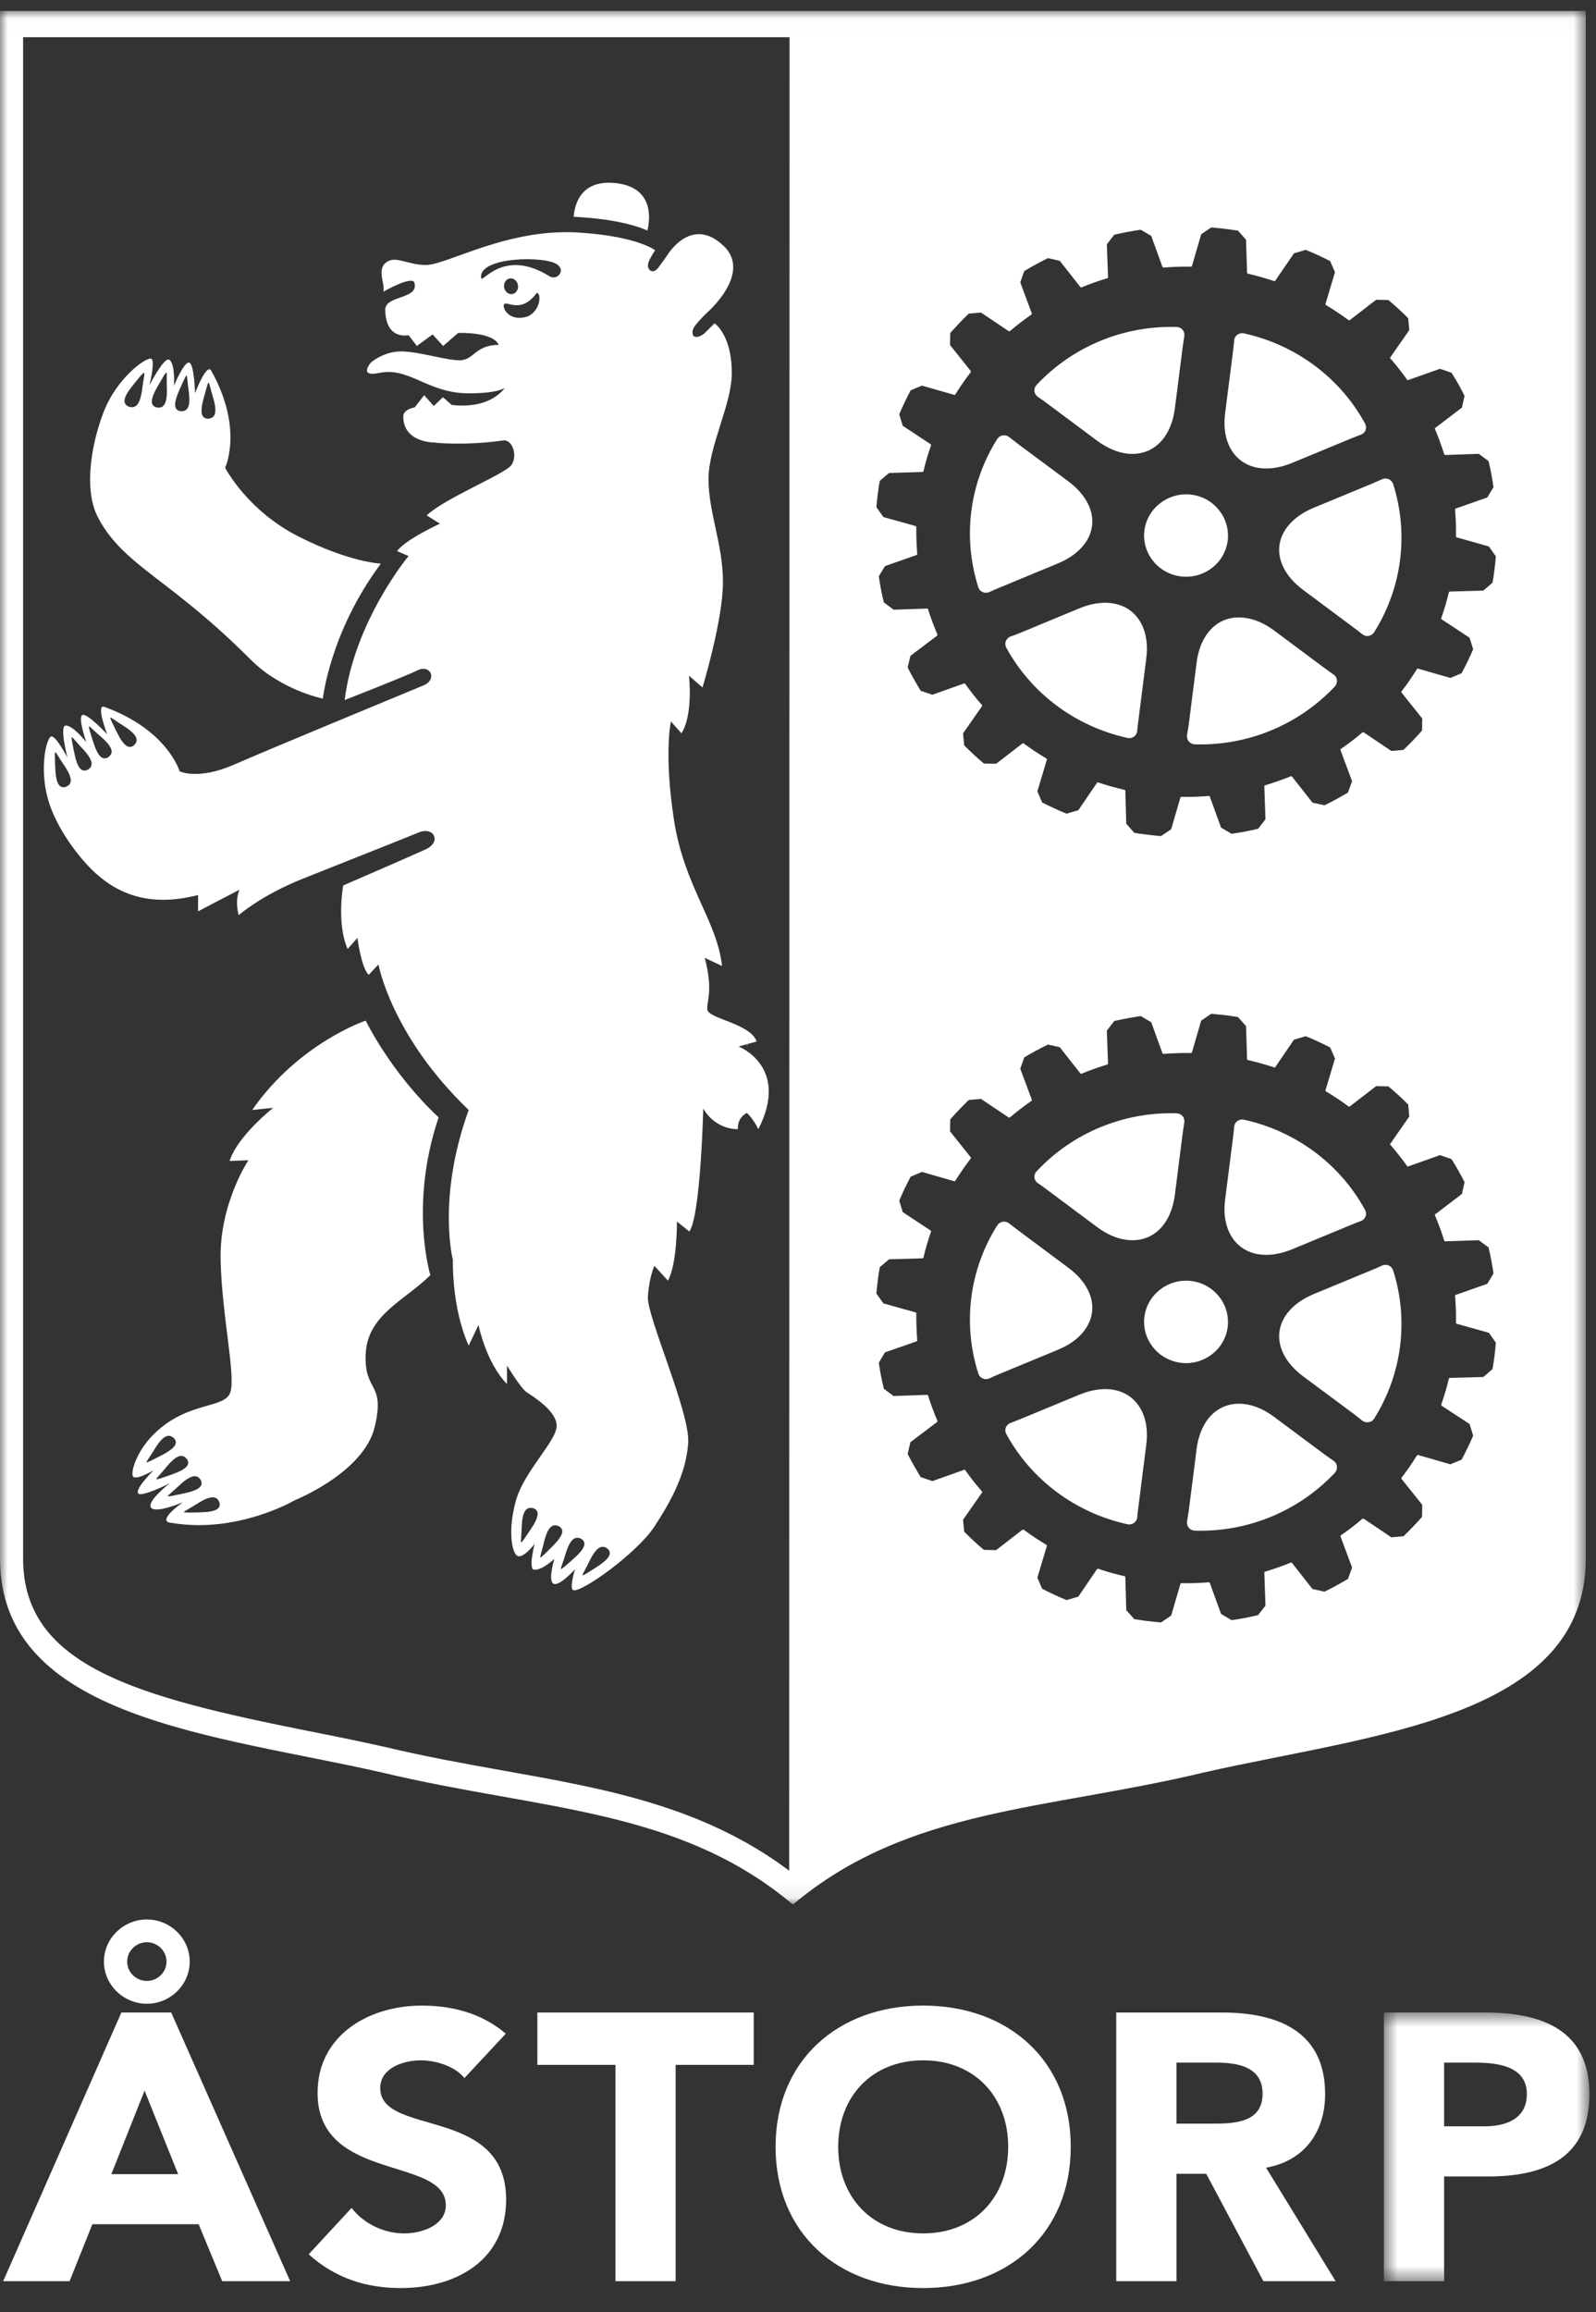 <?xml version="1.0" encoding="UTF-8"?>
<svg width="107px" height="155px" viewBox="0 0 107 155" version="1.1" xmlns="http://www.w3.org/2000/svg" xmlns:xlink="http://www.w3.org/1999/xlink">
    <rect x="0" y="0" width="107" height="155" fill="#333333" stroke="none"/>
    <!-- Generator: sketchtool 62 (101010) - https://sketch.com -->
    <title>329F5F31-E24F-471C-B8E3-4092F1C860D2</title>
    <desc>Created with sketchtool.</desc>
    <defs>
        <polygon id="path-1" points="0 0.022 106.32 0.022 106.32 126.924 0 126.924"></polygon>
        <polygon id="path-3" points="0.579 0.522 14.357 0.522 14.357 18.53 0.579 18.53"></polygon>
    </defs>
    <g id="Asset-Artboard-Page" stroke="none" stroke-width="1" fill="none" fill-rule="evenodd">
        <g id="Logo-neg">
            <g id="Group-57">
                <path d="M72.338,93.499 L68.428,95.117 C68.204,95.209 67.973,95.3 67.747,95.384 C67.599,95.441 67.49,95.549 67.431,95.69 C67.389,95.816 67.389,95.958 67.442,96.08 C67.451,96.095 67.452,96.111 67.463,96.125 C69.144,99.204 72.108,101.412 75.591,102.176 C75.743,102.213 75.9,102.176 76.023,102.085 C76.151,101.994 76.23,101.863 76.243,101.709 C76.26,101.467 76.291,101.229 76.322,101 L76.847,96.856 C76.953,96.05 76.874,95.327 76.614,94.728 C75.949,93.179 74.271,92.697 72.338,93.499" id="Fill-1" fill="#FFFFFF"></path>
                <path d="M76.724,88.265 C76.532,89.778 77.628,91.161 79.169,91.352 C80.706,91.541 82.116,90.464 82.306,88.957 C82.497,87.444 81.403,86.06 79.871,85.869 C78.328,85.68 76.923,86.755 76.724,88.265" id="Fill-3" fill="#FFFFFF"></path>
                <path d="M86.32,88.006 C85.285,89.345 85.705,91.016 87.372,92.264 L90.761,94.781 C90.952,94.923 91.139,95.077 91.329,95.23 C91.45,95.32 91.607,95.36 91.757,95.335 C91.891,95.32 92.015,95.243 92.093,95.137 C92.108,95.122 92.114,95.112 92.124,95.097 C93.995,92.127 94.461,88.5 93.4,85.156 C93.351,85.01 93.242,84.889 93.098,84.829 C92.957,84.767 92.799,84.774 92.658,84.834 C92.439,84.936 92.21,85.037 91.994,85.124 L88.078,86.743 C87.315,87.064 86.722,87.491 86.32,88.006" id="Fill-5" fill="#FFFFFF"></path>
                <path d="M89.411,97.927 C89.209,97.788 89.006,97.645 88.819,97.509 L85.432,94.987 C84.772,94.491 84.1,94.199 83.44,94.119 C81.743,93.911 80.478,95.1 80.222,97.144 L79.695,101.285 C79.66,101.517 79.623,101.755 79.582,101.989 C79.561,102.143 79.603,102.294 79.701,102.41 C79.79,102.511 79.913,102.581 80.046,102.597 C80.067,102.603 80.081,102.603 80.099,102.603 C83.65,102.715 87.077,101.295 89.5,98.718 C89.6,98.605 89.651,98.451 89.631,98.3 C89.616,98.154 89.539,98.009 89.411,97.927" id="Fill-7" fill="#FFFFFF"></path>
                <path d="M86.645,83.735 L90.56,82.114 C90.781,82.022 91.005,81.933 91.237,81.849 C91.384,81.8 91.494,81.681 91.552,81.545 C91.594,81.415 91.594,81.277 91.544,81.156 C91.532,81.139 91.529,81.124 91.52,81.108 C89.841,78.027 86.875,75.821 83.392,75.054 C83.244,75.024 83.086,75.054 82.958,75.145 C82.833,75.236 82.752,75.371 82.744,75.523 C82.72,75.761 82.698,76.003 82.667,76.233 L82.14,80.375 C82.029,81.188 82.109,81.905 82.367,82.502 C83.035,84.054 84.714,84.535 86.645,83.735" id="Fill-9" fill="#FFFFFF"></path>
                <path d="M65.883,92.402 C66.023,92.466 66.184,92.462 66.324,92.402 C66.545,92.294 66.768,92.197 66.989,92.107 L70.91,90.484 C71.673,90.173 72.267,89.748 72.674,89.223 C73.701,87.884 73.288,86.212 71.611,84.971 L68.224,82.448 C68.035,82.304 67.846,82.157 67.655,82.009 C67.535,81.914 67.381,81.872 67.226,81.894 C67.092,81.92 66.974,81.991 66.887,82.099 C66.876,82.112 66.866,82.123 66.859,82.139 C64.985,85.109 64.523,88.733 65.59,92.076 C65.632,92.223 65.743,92.341 65.883,92.402" id="Fill-11" fill="#FFFFFF"></path>
                <path d="M86.645,31.022 L90.56,29.402 C90.781,29.311 91.005,29.222 91.237,29.137 C91.384,29.082 91.494,28.976 91.552,28.832 C91.594,28.707 91.594,28.567 91.544,28.444 C91.532,28.428 91.529,28.411 91.52,28.397 C89.841,25.319 86.875,23.112 83.392,22.345 C83.244,22.315 83.086,22.345 82.958,22.437 C82.833,22.523 82.752,22.661 82.744,22.813 C82.72,23.053 82.698,23.294 82.667,23.524 L82.14,27.663 C82.029,28.476 82.109,29.192 82.367,29.797 C83.035,31.34 84.714,31.823 86.645,31.022" id="Fill-13" fill="#FFFFFF"></path>
                <path d="M69.573,79.305 C69.78,79.446 69.977,79.583 70.162,79.725 L73.547,82.25 C74.212,82.742 74.886,83.034 75.541,83.111 C77.241,83.324 78.5,82.138 78.766,80.09 L79.293,75.948 C79.324,75.715 79.361,75.476 79.398,75.242 C79.421,75.09 79.386,74.939 79.285,74.823 C79.201,74.716 79.07,74.649 78.943,74.635 C78.92,74.635 78.904,74.632 78.89,74.628 C75.332,74.519 71.906,75.936 69.491,78.521 C69.388,78.632 69.336,78.779 69.349,78.929 C69.367,79.083 69.449,79.221 69.573,79.305" id="Fill-15" fill="#FFFFFF"></path>
                <path d="M89.411,45.219 C89.209,45.077 89.006,44.94 88.819,44.796 L85.432,42.274 C84.772,41.783 84.1,41.491 83.44,41.412 C81.743,41.198 80.478,42.388 80.222,44.434 L79.695,48.575 C79.66,48.813 79.623,49.044 79.582,49.28 C79.561,49.432 79.603,49.586 79.701,49.701 C79.79,49.804 79.913,49.87 80.046,49.889 C80.067,49.891 80.081,49.895 80.099,49.895 C83.65,50.004 87.077,48.588 89.5,46.006 C89.6,45.892 89.651,45.74 89.631,45.593 C89.616,45.441 89.539,45.304 89.411,45.219" id="Fill-17" fill="#FFFFFF"></path>
                <path d="M72.338,40.787 L68.428,42.41 C68.204,42.5 67.973,42.588 67.747,42.67 C67.599,42.725 67.49,42.84 67.431,42.98 C67.389,43.107 67.389,43.247 67.442,43.37 C67.451,43.383 67.452,43.401 67.463,43.412 C69.144,46.495 72.108,48.696 75.591,49.467 C75.743,49.501 75.9,49.467 76.023,49.38 C76.151,49.288 76.23,49.151 76.243,48.999 C76.26,48.759 76.291,48.518 76.322,48.289 L76.847,44.149 C76.953,43.331 76.874,42.618 76.614,42.013 C75.949,40.468 74.271,39.988 72.338,40.787" id="Fill-19" fill="#FFFFFF"></path>
                <path d="M76.724,35.555 C76.532,37.065 77.628,38.449 79.169,38.637 C80.706,38.829 82.116,37.756 82.306,36.244 C82.497,34.734 81.403,33.346 79.871,33.158 C78.328,32.97 76.923,34.046 76.724,35.555" id="Fill-21" fill="#FFFFFF"></path>
                <path d="M86.32,35.3 C85.285,36.633 85.705,38.304 87.372,39.549 L90.761,42.074 C90.952,42.213 91.139,42.363 91.329,42.511 C91.45,42.61 91.607,42.652 91.757,42.628 C91.891,42.603 92.015,42.532 92.093,42.426 C92.108,42.411 92.114,42.4 92.124,42.385 C93.995,39.416 94.461,35.792 93.4,32.444 C93.351,32.301 93.242,32.179 93.098,32.118 C92.957,32.058 92.799,32.058 92.658,32.125 C92.439,32.224 92.21,32.325 91.994,32.416 L88.078,34.034 C87.315,34.351 86.722,34.778 86.32,35.3" id="Fill-23" fill="#FFFFFF"></path>
                <path d="M65.883,39.689 C66.023,39.75 66.184,39.75 66.324,39.687 C66.545,39.588 66.768,39.484 66.989,39.398 L70.91,37.774 C71.673,37.458 72.267,37.034 72.674,36.512 C73.701,35.178 73.288,33.506 71.611,32.258 L68.224,29.74 C68.035,29.594 67.846,29.449 67.655,29.297 C67.535,29.2 67.381,29.157 67.226,29.184 C67.092,29.206 66.974,29.279 66.887,29.386 C66.876,29.4 66.866,29.412 66.859,29.425 C64.985,32.398 64.523,36.02 65.59,39.368 C65.632,39.513 65.743,39.632 65.883,39.689" id="Fill-25" fill="#FFFFFF"></path>
                <g id="Group-29" transform="translate(0, 0.709)">
                    <mask id="mask-2" fill="white">
                        <use xlink:href="#path-1"></use>
                    </mask>
                    <g id="Clip-28"></g>
                    <path d="M1.549,1.785 L52.933,1.785 L52.909,124.689 C47.146,120.367 40.63,119.204 33.759,117.98 C31.19,117.522 28.53,117.044 25.806,116.392 C24.147,116.019 22.418,115.669 20.745,115.339 C9.152,113.029 1.55,110.975 1.549,103.769 L1.549,1.785 Z M58.981,84.235 L59.602,83.705 L61.847,83.639 C61.878,83.639 61.902,83.619 61.912,83.589 C62.046,83.004 62.219,82.417 62.419,81.855 C62.428,81.825 62.419,81.795 62.392,81.778 L60.521,80.541 L60.288,79.772 C60.51,79.239 60.772,78.7 61.054,78.166 L61.809,77.848 L63.977,78.472 C64.006,78.475 64.033,78.469 64.047,78.44 C64.373,77.922 64.719,77.419 65.081,76.95 C65.097,76.924 65.097,76.893 65.081,76.869 L63.693,75.13 L63.708,74.323 C64.101,73.878 64.519,73.439 64.947,73.026 L65.767,72.954 L67.624,74.199 C67.633,74.201 67.644,74.206 67.654,74.206 C67.681,74.212 67.689,74.206 67.708,74.193 C68.165,73.806 68.651,73.434 69.153,73.087 C69.176,73.073 69.186,73.039 69.176,73.014 L68.402,70.929 L68.671,70.169 C69.192,69.857 69.724,69.57 70.255,69.311 L71.051,69.489 L72.431,71.245 C72.447,71.263 72.466,71.269 72.478,71.269 C72.489,71.273 72.499,71.269 72.513,71.263 C73.071,71.031 73.652,70.824 74.243,70.648 C74.271,70.642 74.292,70.611 74.284,70.584 L74.206,68.377 L74.704,67.731 C75.3,67.597 75.894,67.487 76.48,67.402 L77.181,67.814 L77.936,69.894 C77.947,69.918 77.973,69.936 77.992,69.936 C78.313,69.911 78.624,69.894 78.92,69.887 C79.214,69.875 79.534,69.874 79.845,69.879 C79.876,69.879 79.904,69.857 79.913,69.827 L80.53,67.706 L81.203,67.248 C81.515,67.274 81.832,67.307 82.14,67.342 C82.425,67.379 82.713,67.418 82.999,67.467 L83.538,68.075 L83.607,70.28 C83.607,70.314 83.627,70.339 83.65,70.344 C84.245,70.482 84.84,70.648 85.422,70.842 C85.457,70.849 85.477,70.842 85.497,70.824 L86.753,68.981 L87.538,68.751 C88.105,68.977 88.646,69.234 89.177,69.505 L89.501,70.248 L88.863,72.375 C88.856,72.399 88.869,72.435 88.893,72.448 C89.414,72.758 89.925,73.099 90.411,73.458 C90.432,73.463 90.442,73.47 90.452,73.47 C90.473,73.47 90.483,73.47 90.493,73.458 L92.262,72.096 L93.083,72.115 C93.532,72.491 93.981,72.899 94.409,73.329 L94.481,74.134 L93.211,75.958 C93.19,75.982 93.19,76.016 93.215,76.034 C93.616,76.495 93.995,76.974 94.341,77.46 C94.358,77.479 94.372,77.484 94.388,77.486 L96.54,76.722 L97.312,76.989 C97.638,77.495 97.928,78.018 98.188,78.54 L98.01,79.326 L96.225,80.684 C96.194,80.7 96.186,80.73 96.205,80.761 C96.434,81.307 96.647,81.88 96.826,82.457 C96.837,82.486 96.859,82.502 96.88,82.502 L99.14,82.424 L99.795,82.909 C99.931,83.467 100.041,84.06 100.128,84.658 L99.712,85.347 L97.591,86.093 C97.565,86.103 97.555,86.132 97.555,86.157 C97.575,86.467 97.591,86.766 97.607,87.063 C97.612,87.35 97.617,87.654 97.612,87.961 C97.612,87.992 97.628,88.02 97.662,88.028 L99.819,88.631 L100.285,89.294 C100.24,89.879 100.166,90.472 100.062,91.062 L99.449,91.594 L97.196,91.654 C97.174,91.654 97.146,91.677 97.135,91.701 C96.999,92.285 96.826,92.869 96.626,93.44 C96.616,93.47 96.626,93.501 96.649,93.518 L98.525,94.747 L98.764,95.524 C98.537,96.063 98.272,96.604 97.989,97.136 L97.237,97.447 L95.071,96.823 C95.041,96.816 95.008,96.823 94.996,96.854 C94.671,97.369 94.331,97.874 93.964,98.342 C93.944,98.372 93.95,98.404 93.964,98.428 L95.35,100.161 L95.338,100.97 C94.944,101.415 94.526,101.856 94.094,102.269 L93.279,102.34 L91.426,101.094 C91.415,101.094 91.406,101.087 91.401,101.087 C91.36,101.083 91.344,101.096 91.339,101.098 C90.874,101.498 90.389,101.871 89.892,102.208 C89.872,102.224 89.859,102.255 89.872,102.283 L90.646,104.364 L90.374,105.125 C89.849,105.443 89.322,105.725 88.797,105.984 L87.992,105.807 L86.615,104.052 C86.598,104.039 86.587,104.028 86.573,104.023 C85.973,104.265 85.391,104.472 84.808,104.646 C84.778,104.654 84.755,104.682 84.764,104.712 L84.84,106.92 L84.343,107.558 C83.76,107.697 83.162,107.808 82.566,107.894 L81.863,107.478 L81.109,105.398 C81.099,105.375 81.07,105.359 81.058,105.356 C80.722,105.383 80.413,105.398 80.123,105.41 C79.83,105.416 79.515,105.422 79.205,105.416 C79.169,105.416 79.143,105.436 79.139,105.463 L78.518,107.588 L77.843,108.046 C77.533,108.021 77.22,107.991 76.909,107.952 C76.625,107.914 76.335,107.873 76.048,107.829 L75.508,107.22 L75.445,105.01 C75.445,104.98 75.424,104.957 75.394,104.948 C74.795,104.813 74.199,104.646 73.629,104.449 L73.623,104.449 C73.592,104.443 73.571,104.453 73.547,104.473 L72.293,106.318 L71.504,106.547 C70.957,106.324 70.405,106.068 69.866,105.787 L69.548,105.048 L70.185,102.92 C70.193,102.892 70.182,102.862 70.156,102.847 C69.631,102.532 69.114,102.192 68.63,101.832 C68.614,101.828 68.605,101.828 68.593,101.827 C68.575,101.822 68.562,101.828 68.548,101.832 L66.779,103.201 L65.958,103.181 C65.503,102.798 65.06,102.388 64.643,101.961 L64.565,101.165 L65.838,99.34 C65.851,99.31 65.851,99.279 65.829,99.255 C65.43,98.809 65.054,98.329 64.705,97.834 C64.684,97.815 64.665,97.81 64.656,97.81 L62.51,98.572 L61.727,98.307 C61.419,97.803 61.124,97.279 60.851,96.755 L61.035,95.965 L62.826,94.612 C62.849,94.592 62.857,94.562 62.847,94.535 C62.614,93.988 62.398,93.42 62.219,92.838 C62.213,92.808 62.182,92.795 62.168,92.79 L59.909,92.869 L59.256,92.385 C59.112,91.798 58.999,91.216 58.917,90.635 L59.332,89.943 L61.453,89.203 C61.48,89.191 61.495,89.169 61.495,89.138 C61.469,88.827 61.449,88.522 61.443,88.232 C61.432,87.936 61.428,87.637 61.432,87.327 C61.432,87.296 61.412,87.275 61.388,87.266 L59.225,86.66 L58.756,85.998 C58.808,85.407 58.879,84.812 58.981,84.235 L58.981,84.235 Z M58.981,31.525 L59.602,30.998 L61.847,30.928 C61.878,30.928 61.902,30.909 61.912,30.878 C62.046,30.291 62.219,29.707 62.419,29.145 C62.428,29.118 62.419,29.084 62.392,29.068 L60.521,27.834 L60.288,27.061 C60.51,26.533 60.772,25.987 61.054,25.454 L61.809,25.14 L63.977,25.761 C64.006,25.767 64.033,25.761 64.047,25.728 C64.373,25.211 64.719,24.709 65.081,24.24 C65.097,24.215 65.097,24.181 65.081,24.161 L63.693,22.418 L63.708,21.613 C64.101,21.167 64.519,20.731 64.947,20.314 L65.767,20.243 L67.624,21.489 C67.633,21.493 67.644,21.497 67.654,21.497 C67.681,21.503 67.689,21.493 67.708,21.485 C68.165,21.095 68.651,20.721 69.153,20.375 C69.176,20.361 69.186,20.33 69.176,20.302 L68.402,18.219 L68.671,17.459 C69.192,17.149 69.724,16.857 70.255,16.595 L71.051,16.776 L72.431,18.532 C72.447,18.551 72.466,18.557 72.478,18.561 C72.489,18.561 72.499,18.561 72.513,18.551 C73.071,18.322 73.652,18.115 74.243,17.939 C74.271,17.93 74.292,17.901 74.284,17.871 L74.206,15.665 L74.704,15.025 C75.3,14.887 75.894,14.774 76.48,14.692 L77.181,15.104 L77.936,17.183 C77.947,17.21 77.973,17.222 77.992,17.228 C78.313,17.204 78.624,17.185 78.92,17.173 C79.214,17.161 79.534,17.161 79.845,17.167 C79.876,17.167 79.904,17.149 79.913,17.119 L80.53,14.995 L81.203,14.538 C81.515,14.564 81.832,14.595 82.14,14.631 C82.425,14.667 82.713,14.71 82.999,14.754 L83.538,15.363 L83.607,17.572 C83.607,17.602 83.627,17.626 83.65,17.634 C84.245,17.772 84.84,17.939 85.422,18.134 C85.457,18.14 85.477,18.13 85.497,18.109 L86.753,16.271 L87.538,16.039 C88.105,16.267 88.646,16.521 89.177,16.793 L89.501,17.535 L88.863,19.663 C88.856,19.691 88.869,19.722 88.893,19.74 C89.414,20.049 89.925,20.391 90.411,20.749 C90.432,20.755 90.442,20.755 90.452,20.757 C90.473,20.761 90.483,20.755 90.493,20.749 L92.262,19.384 L93.083,19.402 C93.532,19.782 93.981,20.189 94.409,20.622 L94.481,21.421 L93.211,23.245 C93.19,23.267 93.19,23.304 93.215,23.321 C93.616,23.783 93.995,24.264 94.341,24.749 C94.358,24.77 94.372,24.774 94.388,24.774 L96.54,24.012 L97.312,24.276 C97.638,24.786 97.928,25.306 98.188,25.828 L98.01,26.614 L96.225,27.974 C96.194,27.992 96.186,28.022 96.205,28.047 C96.434,28.6 96.647,29.173 96.826,29.746 C96.837,29.773 96.859,29.79 96.88,29.792 L99.14,29.713 L99.795,30.196 C99.931,30.759 100.041,31.343 100.128,31.948 L99.712,32.638 L97.591,33.38 C97.565,33.392 97.555,33.416 97.555,33.447 C97.575,33.75 97.591,34.055 97.607,34.351 C97.612,34.638 97.617,34.943 97.612,35.253 C97.612,35.283 97.628,35.307 97.662,35.313 L99.819,35.922 L100.285,36.586 C100.24,37.169 100.166,37.759 100.062,38.35 L99.449,38.879 L97.196,38.944 C97.174,38.944 97.146,38.964 97.135,38.995 C96.999,39.573 96.826,40.158 96.626,40.726 C96.616,40.758 96.626,40.789 96.649,40.805 L98.525,42.041 L98.764,42.814 C98.537,43.349 98.272,43.891 97.989,44.421 L97.237,44.735 L95.071,44.112 C95.041,44.108 95.008,44.114 94.996,44.142 C94.671,44.662 94.331,45.16 93.964,45.635 C93.944,45.659 93.95,45.692 93.964,45.719 L95.35,47.454 L95.338,48.26 C94.944,48.705 94.526,49.144 94.094,49.557 L93.279,49.63 L91.426,48.383 C91.415,48.381 91.406,48.378 91.401,48.378 C91.36,48.371 91.344,48.383 91.339,48.389 C90.874,48.786 90.389,49.158 89.892,49.496 C89.872,49.51 89.859,49.545 89.872,49.577 L90.646,51.654 L90.374,52.415 C89.849,52.73 89.322,53.017 88.797,53.272 L87.992,53.094 L86.615,51.34 C86.598,51.326 86.587,51.316 86.573,51.316 C85.973,51.553 85.391,51.759 84.808,51.935 C84.778,51.941 84.755,51.971 84.764,52.002 L84.84,54.209 L84.343,54.848 C83.76,54.985 83.162,55.099 82.566,55.182 L81.863,54.767 L81.109,52.689 C81.099,52.66 81.07,52.647 81.058,52.647 C80.722,52.671 80.413,52.689 80.123,52.7 C79.83,52.708 79.515,52.708 79.205,52.704 C79.169,52.704 79.143,52.726 79.139,52.75 L78.518,54.878 L77.843,55.335 C77.533,55.313 77.22,55.28 76.909,55.24 C76.625,55.208 76.335,55.165 76.048,55.119 L75.508,54.508 L75.445,52.299 C75.445,52.269 75.424,52.245 75.394,52.239 C74.795,52.101 74.199,51.935 73.629,51.741 L73.623,51.741 C73.592,51.735 73.571,51.741 73.547,51.765 L72.293,53.602 L71.504,53.833 C70.957,53.612 70.405,53.355 69.866,53.08 L69.548,52.337 L70.185,50.21 C70.193,50.184 70.182,50.149 70.156,50.139 C69.631,49.822 69.114,49.482 68.63,49.126 C68.614,49.12 68.605,49.115 68.593,49.115 C68.575,49.114 68.562,49.115 68.548,49.126 L66.779,50.489 L65.958,50.469 C65.503,50.087 65.06,49.676 64.643,49.253 L64.565,48.451 L65.838,46.626 C65.851,46.602 65.851,46.571 65.829,46.547 C65.43,46.096 65.054,45.616 64.705,45.123 C64.684,45.103 64.665,45.097 64.656,45.097 L62.51,45.86 L61.727,45.599 C61.419,45.09 61.124,44.567 60.851,44.041 L61.035,43.256 L62.826,41.901 C62.849,41.883 62.857,41.852 62.847,41.822 C62.614,41.28 62.398,40.708 62.219,40.125 C62.213,40.097 62.182,40.083 62.168,40.083 L59.909,40.162 L59.256,39.672 C59.112,39.092 58.999,38.503 58.917,37.922 L59.332,37.237 L61.453,36.494 C61.48,36.481 61.495,36.456 61.495,36.424 C61.469,36.117 61.449,35.809 61.443,35.52 C61.432,35.229 61.428,34.925 61.432,34.622 C61.432,34.592 61.412,34.565 61.388,34.553 L59.225,33.952 L58.756,33.289 C58.808,32.692 58.879,32.101 58.981,31.525 L58.981,31.525 Z M25.629,118.11 C36.181,120.637 45.425,120.471 53.119,126.924 L53.199,126.924 C60.899,120.471 70.141,120.637 80.685,118.11 C91.853,115.571 106.31,114.507 106.316,103.769 L106.32,103.769 L106.32,103.763 L106.316,103.763 L106.316,0.022 L0,0.022 L0,103.763 L0,103.769 C0.009,114.507 14.468,115.571 25.629,118.11 L25.629,118.11 Z" id="Fill-27" fill="#FFFFFF" mask="url(#mask-2)"></path>
                </g>
                <path d="M69.573,26.597 C69.78,26.734 69.977,26.876 70.162,27.015 L73.547,29.538 C74.212,30.029 74.886,30.321 75.541,30.403 C77.241,30.609 78.5,29.424 78.766,27.379 L79.293,23.24 C79.324,23.003 79.361,22.764 79.398,22.527 C79.421,22.378 79.386,22.226 79.285,22.11 C79.201,22.005 79.07,21.936 78.943,21.925 C78.92,21.92 78.904,21.92 78.89,21.92 C75.332,21.807 71.906,23.227 69.491,25.806 C69.388,25.919 69.336,26.066 69.349,26.218 C69.367,26.37 69.449,26.508 69.573,26.597" id="Fill-30" fill="#FFFFFF"></path>
                <path d="M7.464,145.741 L9.692,140.14 L11.944,145.741 L7.464,145.741 Z M8.137,134.904 L0.213,152.913 L4.664,152.913 L6.193,149.096 L13.317,149.096 L14.897,152.913 L19.453,152.913 L11.478,134.904 L8.137,134.904 Z" id="Fill-32" fill="#FFFFFF"></path>
                <path d="M11.164,131.49 C11.164,132.203 10.57,132.786 9.844,132.786 C9.121,132.786 8.526,132.203 8.526,131.49 C8.526,130.78 9.121,130.193 9.844,130.193 C10.57,130.193 11.164,130.78 11.164,131.49 M6.968,131.49 C6.968,133.041 8.269,134.317 9.844,134.317 C11.425,134.317 12.718,133.041 12.718,131.49 C12.718,129.938 11.425,128.667 9.844,128.667 C8.269,128.667 6.968,129.938 6.968,131.49" id="Fill-34" fill="#FFFFFF"></path>
                <path d="M25.491,139.965 C25.491,138.614 27.068,138.11 28.205,138.11 C29.189,138.11 30.486,138.484 31.134,139.299 L33.908,136.326 C32.353,134.977 30.356,134.44 28.281,134.44 C24.684,134.44 21.291,136.453 21.291,140.293 C21.291,146.299 29.89,144.519 29.89,147.827 C29.89,149.096 28.412,149.71 27.092,149.71 C25.748,149.71 24.398,149.072 23.572,148.002 L20.696,151.11 C22.432,152.684 24.505,153.374 26.858,153.374 C30.64,153.374 33.932,151.462 33.932,147.443 C33.932,141.135 25.491,143.246 25.491,139.965" id="Fill-36" fill="#FFFFFF"></path>
                <polygon id="Fill-38" fill="#FFFFFF" points="36.026 138.413 41.261 138.413 41.261 152.913 45.297 152.913 45.297 138.413 50.531 138.413 50.531 134.904 36.026 134.904"></polygon>
                <path d="M61.892,149.71 C58.445,149.71 56.195,147.266 56.195,143.906 C56.195,140.548 58.445,138.109 61.892,138.109 C65.338,138.109 67.592,140.548 67.592,143.906 C67.592,147.266 65.338,149.71 61.892,149.71 M61.892,134.439 C56.17,134.439 51.997,138.134 51.997,143.906 C51.997,149.685 56.17,153.375 61.892,153.375 C67.615,153.375 71.786,149.685 71.786,143.906 C71.786,138.134 67.615,134.439 61.892,134.439" id="Fill-40" fill="#FFFFFF"></path>
                <path d="M81.255,142.353 L78.873,142.353 L78.873,138.261 L81.515,138.261 C82.989,138.261 84.647,138.54 84.647,140.347 C84.647,142.305 82.729,142.353 81.255,142.353 M88.84,140.369 C88.84,136.172 85.686,134.905 81.929,134.905 L74.836,134.905 L74.836,152.913 L78.873,152.913 L78.873,145.713 L80.867,145.713 L84.701,152.913 L89.544,152.913 L84.881,145.306 C87.468,144.846 88.84,142.886 88.84,140.369" id="Fill-42" fill="#FFFFFF"></path>
                <g id="Group-46" transform="translate(92.201, 134.383)">
                    <mask id="mask-4" fill="white">
                        <use xlink:href="#path-3"></use>
                    </mask>
                    <g id="Clip-45"></g>
                    <path d="M7.31,8.15 L4.617,8.15 L4.617,3.879 L6.691,3.879 C8.243,3.879 10.163,4.131 10.163,5.987 C10.163,7.667 8.738,8.15 7.31,8.15 M7.391,0.522 L0.579,0.522 L0.579,18.53 L4.617,18.53 L4.617,11.51 L7.573,11.51 C11.432,11.51 14.357,10.214 14.357,5.987 C14.357,1.714 11.197,0.522 7.391,0.522" id="Fill-44" fill="#FFFFFF" mask="url(#mask-4)"></path>
                </g>
                <path d="M50.082,70.02 C50.058,70.154 50.183,70.027 50.082,70.02" id="Fill-47" fill="#FFFFFF"></path>
                <path d="M4.968,50.408 C4.956,50.348 4.944,50.289 4.932,50.232 C4.851,49.835 4.775,49.46 4.81,49.411 C4.812,49.409 4.813,49.409 4.814,49.409 C4.846,49.409 4.969,49.552 5.1,49.703 C5.2,49.817 5.312,49.947 5.436,50.078 C5.833,50.497 6.193,50.933 6.137,51.271 C6.114,51.409 6.02,51.523 5.858,51.611 C5.726,51.667 5.607,51.669 5.504,51.617 C5.216,51.47 5.071,50.923 4.968,50.408 M4.721,52.46 C4.677,52.592 4.566,52.69 4.392,52.752 C4.253,52.787 4.135,52.772 4.041,52.704 C3.78,52.515 3.723,51.953 3.702,51.428 C3.7,51.367 3.697,51.307 3.695,51.248 C3.678,50.844 3.661,50.463 3.704,50.42 C3.705,50.419 3.706,50.419 3.706,50.419 C3.737,50.419 3.838,50.581 3.945,50.752 C4.024,50.88 4.115,51.026 4.217,51.174 C4.543,51.649 4.83,52.134 4.721,52.46 M5.963,48.692 L5.966,48.69 L5.968,48.69 C6.002,48.69 6.139,48.817 6.284,48.952 C6.395,49.056 6.52,49.173 6.657,49.29 C7.097,49.667 7.502,50.062 7.483,50.405 C7.474,50.544 7.393,50.667 7.241,50.771 C7.117,50.841 6.999,50.855 6.89,50.813 C6.588,50.697 6.385,50.168 6.227,49.667 C6.209,49.609 6.19,49.551 6.172,49.495 C6.05,49.109 5.934,48.744 5.963,48.692 M7.398,48.095 C7.399,48.094 7.401,48.094 7.403,48.094 C7.441,48.094 7.592,48.198 7.751,48.307 C7.877,48.394 8.019,48.492 8.173,48.587 C8.665,48.896 9.125,49.227 9.157,49.568 C9.17,49.708 9.109,49.842 8.973,49.966 C8.862,50.053 8.747,50.085 8.633,50.059 C8.317,49.988 8.037,49.495 7.804,49.023 C7.777,48.967 7.75,48.912 7.723,48.859 C7.544,48.496 7.375,48.153 7.396,48.097 C7.396,48.096 7.397,48.095 7.398,48.095 M33.792,20.4 C33.985,20.128 34.901,21.069 35.959,19.67 C36.232,19.451 36.387,20.722 35.391,21.205 C34.144,21.625 33.641,20.62 33.792,20.4 M34.337,19.712 C34.08,19.748 33.839,19.542 33.797,19.253 C33.756,18.963 33.93,18.699 34.187,18.664 C34.443,18.628 34.685,18.834 34.727,19.124 C34.768,19.413 34.594,19.676 34.337,19.712 M32.254,18.63 C32.063,17.19 36.614,17.132 37.37,17.739 C37.438,17.787 37.49,17.842 37.528,17.899 C37.796,18.312 37.268,18.783 36.846,18.522 C33.714,16.576 32.312,19.065 32.254,18.63 M36.977,103.717 C36.933,103.76 36.89,103.803 36.848,103.845 C36.559,104.132 36.287,104.404 36.226,104.404 C36.225,104.404 36.223,104.404 36.223,104.403 C36.203,104.381 36.254,104.198 36.308,104.005 C36.349,103.859 36.395,103.695 36.436,103.52 C36.567,102.962 36.731,102.425 37.048,102.281 C37.102,102.256 37.158,102.245 37.218,102.245 C37.303,102.245 37.394,102.27 37.491,102.318 C37.612,102.393 37.681,102.488 37.694,102.603 C37.732,102.918 37.353,103.343 36.977,103.717 M37.871,104.31 C38.035,103.76 38.231,103.233 38.556,103.107 C38.603,103.089 38.652,103.08 38.702,103.08 C38.795,103.08 38.893,103.11 38.995,103.17 C39.112,103.251 39.175,103.351 39.181,103.465 C39.201,103.783 38.797,104.185 38.399,104.536 C38.352,104.578 38.307,104.618 38.261,104.658 C37.96,104.926 37.674,105.179 37.61,105.179 C37.608,105.179 37.606,105.179 37.606,105.178 C37.586,105.155 37.649,104.976 37.714,104.785 C37.764,104.644 37.82,104.482 37.871,104.31 M39.453,104.778 C39.702,104.259 39.979,103.769 40.32,103.695 C40.349,103.688 40.377,103.685 40.406,103.685 C40.517,103.685 40.63,103.731 40.744,103.823 C40.847,103.921 40.893,104.029 40.882,104.143 C40.85,104.461 40.387,104.796 39.94,105.083 C39.887,105.115 39.836,105.148 39.786,105.18 C39.452,105.394 39.137,105.598 39.063,105.598 C39.061,105.598 39.059,105.598 39.057,105.597 C39.055,105.597 39.054,105.596 39.054,105.595 C39.039,105.57 39.129,105.402 39.224,105.224 C39.295,105.091 39.376,104.94 39.453,104.778 M35.542,102.574 C35.507,102.624 35.475,102.673 35.442,102.722 C35.215,103.061 35.001,103.381 34.941,103.392 C34.94,103.392 34.939,103.392 34.939,103.391 C34.914,103.373 34.928,103.184 34.943,102.984 C34.954,102.834 34.967,102.664 34.973,102.485 C34.99,101.912 35.045,101.354 35.327,101.152 C35.398,101.101 35.482,101.075 35.579,101.075 C35.637,101.075 35.701,101.085 35.768,101.104 C35.902,101.153 35.988,101.234 36.024,101.343 C36.124,101.646 35.836,102.135 35.542,102.574 M13.278,59.998 L13.278,61.087 L16.05,59.643 C15.723,60.443 16,61.346 16,61.346 C16,61.346 17.509,60.017 20.284,58.909 C23.059,57.8 26.518,56.439 28.081,55.798 C29.088,55.384 29.629,56.437 28.535,56.936 C27.27,57.514 23.006,59.354 23.006,59.354 C23.006,59.354 22.552,61.954 23.308,63.612 L23.963,62.869 C23.963,62.869 24.215,64.875 24.719,65.346 L25.374,64.652 C25.374,64.652 26.231,69.43 31.422,74.406 C29.281,80.323 30.364,84.457 30.364,84.457 C30.364,84.457 30.263,87.626 31.422,90.201 L32.078,88.814 C32.078,88.814 32.581,91.34 33.993,92.776 L33.993,91.538 C33.993,91.538 34.902,93.048 35.304,93.32 C35.705,93.592 37.345,94.582 37.319,95.598 C37.294,96.613 35.152,98.609 34.598,100.557 C34.043,102.505 34.295,104.046 34.673,104.287 C35.052,104.529 35.845,103.489 35.845,103.489 C35.845,103.489 35.485,104.807 35.713,105.191 C36.208,105.401 37.168,104.492 37.168,104.492 C37.168,104.492 36.714,105.971 37.111,106.162 C37.508,106.354 38.548,105.191 38.548,105.191 C38.548,105.191 38.154,106.485 38.428,106.589 C38.963,106.794 42.712,104.106 43.872,102.332 C45.031,100.557 45.989,98.765 46.139,96.748 C46.29,94.731 43.36,88.245 43.436,86.933 C43.512,85.622 43.872,84.853 43.872,84.853 L44.779,85.844 C45.409,84.705 45.383,81.882 45.383,81.882 L46.215,82.551 C46.971,81.512 47.148,74.307 47.148,74.307 C47.148,74.307 47.828,75.668 49.466,75.693 C49.441,74.852 50.071,74.604 50.071,74.604 C50.071,74.604 50.44,74.898 50.843,75.69 C52.983,71.489 49.516,70.148 49.516,70.148 L50.729,69.814 C50.313,68.588 47.412,68.291 47.412,67.636 C47.412,66.979 47.803,66.335 47.248,64.207 L48.407,64.751 C48.08,61.731 45.862,59.404 45.182,54.947 C44.501,50.492 44.98,48.362 44.98,48.362 L45.686,49.155 C46.492,47.892 46.19,45.292 46.19,45.292 L47.097,46.085 C47.097,46.085 48.469,41.575 48.469,39.025 C48.469,36.475 47.5,34.35 47.5,32.122 C47.5,29.894 49.062,27.134 49.062,24.999 C49.062,22.863 48.256,21.923 47.903,21.675 L47.21,22.362 C46.953,22.553 46.68,22.67 46.492,22.516 C46.382,22.349 46.4,22.091 46.606,21.823 C46.945,21.383 47.423,20.94 47.423,20.94 C47.423,20.94 50.446,18.316 48.508,16.476 C46.327,14.405 44.728,17.12 44.728,17.12 C44.728,17.12 44.749,17.099 44.135,17.942 C43.753,18.465 43.245,18.056 43.521,17.474 C43.687,17.122 43.921,16.773 43.921,16.773 C43.921,16.773 42.788,15.88 39.083,15.609 C34.144,15.189 30.011,17.763 28.55,17.763 C27.44,17.763 26.626,17.216 26.073,17.481 C25.144,17.928 25.84,18.94 25.702,19.553 C25.702,19.553 27.735,18.384 27.794,18.996 C28.038,20.054 25.921,19.795 25.828,20.711 C25.828,22.842 27.395,22.467 27.395,22.467 L27.945,23.191 L29.003,22.418 L29.709,23.191 L30.717,22.319 C30.717,22.319 33.035,22.22 33.439,23.118 C31.851,23.118 31.775,24.151 30.818,24.151 C29.86,24.151 28.071,23.557 26.887,23.557 C25.702,23.557 24.87,24.3 24.87,24.3 C24.87,24.3 23.994,25.305 25.425,24.999 C27.415,24.571 28.676,26.367 31.422,26.367 C33.476,26.367 33.842,25.989 33.842,25.989 C33.842,25.989 32.97,27.451 30.283,27.144 L29.696,26.625 L29.079,27.214 L28.436,26.49 L27.803,27.307 C27.803,27.307 27.037,27.423 27.037,27.918 C27.037,29.717 29.192,29.666 29.192,29.666 C28.95,29.666 31.175,29.903 33.785,29.516 C34.396,29.516 34.711,30.6 34.276,31.188 C33.842,31.776 29.797,33.41 28.606,34.549 L29.494,35.105 C29.494,35.105 27.164,36.17 26.622,36.944 L27.391,37.272 C27.391,37.272 23.775,41.604 23.106,46.926 C23.106,46.926 27.139,45.353 27.995,44.932 C28.852,44.511 29.342,45.534 28.409,45.936 C25.865,46.994 18.135,50.187 15.697,51.253 C13.26,52.319 12.042,51.702 12.042,51.702 C12.042,51.702 11.239,48.921 6.996,47.382 C6.402,47.18 7.184,49.22 7.184,49.22 C7.184,49.22 5.806,47.74 5.511,47.934 C5.215,48.129 5.788,49.754 5.788,49.754 C5.788,49.754 4.904,48.62 4.404,48.635 C3.966,48.649 4.522,50.783 4.522,50.783 C4.522,50.783 3.666,49.153 3.394,49.384 C3.009,49.712 2.632,51.927 3.324,53.916 C3.324,53.916 3.852,55.69 5.617,57.72 C7.383,59.75 9.7,60.914 13.278,59.998" id="Fill-49" fill="#FFFFFF"></path>
                <path d="M8.955,25.769 C8.993,25.722 9.031,25.675 9.068,25.63 C9.391,25.231 9.578,25.005 9.645,24.999 C9.654,24.998 9.661,25.002 9.665,25.005 C9.695,25.032 9.676,25.155 9.63,25.431 C9.604,25.579 9.576,25.747 9.554,25.924 C9.483,26.499 9.375,27.056 9.068,27.237 C9,27.276 8.926,27.296 8.844,27.296 C8.769,27.296 8.688,27.279 8.603,27.247 L8.602,27.246 C8.467,27.182 8.384,27.089 8.357,26.969 C8.283,26.65 8.619,26.183 8.955,25.769 M10.61,25.826 C10.641,25.772 10.671,25.72 10.701,25.669 C10.904,25.317 11.096,24.986 11.156,24.971 C11.156,24.97 11.158,24.97 11.159,24.971 C11.184,24.987 11.182,25.177 11.18,25.378 C11.179,25.528 11.177,25.698 11.184,25.877 C11.204,26.45 11.186,27.01 10.918,27.23 C10.809,27.32 10.662,27.345 10.48,27.307 C10.344,27.265 10.253,27.19 10.21,27.083 C10.09,26.788 10.345,26.281 10.61,25.826 M12.055,26.075 C12.081,26.02 12.105,25.964 12.129,25.911 C12.294,25.54 12.449,25.19 12.506,25.17 C12.507,25.169 12.509,25.169 12.51,25.17 C12.536,25.183 12.555,25.371 12.575,25.571 C12.589,25.721 12.606,25.891 12.632,26.068 C12.713,26.636 12.756,27.194 12.513,27.441 C12.414,27.541 12.27,27.582 12.086,27.562 C11.945,27.535 11.846,27.47 11.792,27.368 C11.642,27.086 11.841,26.557 12.055,26.075 M13.677,26.603 C13.693,26.544 13.709,26.487 13.725,26.43 C13.831,26.039 13.931,25.67 13.985,25.641 C13.986,25.641 13.987,25.641 13.988,25.641 C14.017,25.65 14.064,25.834 14.113,26.029 C14.151,26.175 14.193,26.341 14.246,26.511 C14.412,27.061 14.539,27.608 14.336,27.887 C14.253,28 14.117,28.061 13.932,28.069 C13.788,28.063 13.681,28.013 13.612,27.92 C13.42,27.663 13.537,27.11 13.677,26.603 M11.218,39.339 C13.222,40.886 14.78,42.194 16.832,44.24 C18.883,46.286 21.647,46.828 21.647,46.828 C21.647,46.828 22.115,42.375 25.534,37.781 C25.534,37.781 23.447,37.705 20.007,35.96 C16.567,34.214 15.093,31.355 15.093,31.355 C15.093,31.355 16.34,28.737 14.16,24.844 C13.846,24.309 13.077,26.354 13.077,26.354 C13.077,26.354 13.022,24.349 12.669,24.305 C12.316,24.262 11.666,25.859 11.666,25.859 C11.666,25.859 11.753,24.433 11.365,24.123 C11.025,23.851 10.022,25.822 10.022,25.822 C10.022,25.822 10.463,24.04 10.103,24.04 C9.593,24.04 7.832,25.471 7.029,27.419 C6.225,29.367 5.516,32.692 6.575,34.697 C7.583,36.631 9.215,37.792 11.218,39.339" id="Fill-51" fill="#FFFFFF"></path>
                <path d="M14.66,101.066 C14.464,101.319 13.891,101.366 13.356,101.378 C13.295,101.379 13.234,101.381 13.175,101.382 C12.763,101.392 12.373,101.402 12.33,101.359 C12.329,101.358 12.328,101.357 12.328,101.356 C12.329,101.327 12.496,101.231 12.672,101.129 C12.804,101.053 12.953,100.966 13.106,100.868 C13.518,100.604 13.937,100.368 14.256,100.368 C14.315,100.368 14.371,100.376 14.422,100.394 C14.557,100.44 14.655,100.55 14.715,100.723 C14.749,100.859 14.731,100.975 14.66,101.066 M12.261,100.121 C12.2,100.134 12.14,100.147 12.081,100.16 C11.679,100.246 11.299,100.327 11.25,100.293 C11.248,100.291 11.247,100.29 11.247,100.29 C11.243,100.262 11.387,100.136 11.541,100.003 C11.656,99.904 11.786,99.791 11.917,99.667 C12.312,99.294 12.721,98.954 13.055,98.954 C13.077,98.954 13.099,98.956 13.12,98.958 C13.262,98.979 13.379,99.069 13.471,99.228 C13.53,99.355 13.534,99.472 13.482,99.575 C13.337,99.86 12.783,100.011 12.261,100.121 M11.288,98.918 C10.902,99.055 10.536,99.185 10.482,99.157 C10.481,99.156 10.48,99.156 10.48,99.156 C10.471,99.127 10.598,98.984 10.733,98.832 C10.833,98.719 10.947,98.59 11.061,98.451 C11.423,98.005 11.805,97.593 12.153,97.593 L12.158,97.593 C12.301,97.595 12.43,97.67 12.541,97.815 C12.618,97.934 12.637,98.049 12.599,98.158 C12.494,98.459 11.966,98.68 11.462,98.857 C11.403,98.878 11.345,98.899 11.288,98.918 M9.835,98.025 C9.831,98.025 9.827,98.024 9.824,98.023 C9.823,98.023 9.822,98.022 9.822,98.022 C9.809,97.995 9.915,97.836 10.027,97.668 C10.11,97.542 10.206,97.399 10.299,97.246 C10.597,96.752 10.92,96.291 11.267,96.248 C11.283,96.246 11.299,96.246 11.316,96.246 C11.44,96.246 11.561,96.302 11.676,96.416 C11.769,96.524 11.804,96.636 11.782,96.748 C11.719,97.061 11.226,97.351 10.753,97.594 C10.698,97.622 10.644,97.65 10.591,97.677 C10.244,97.855 9.916,98.025 9.835,98.025 M24.518,68.415 C24.518,68.415 20.044,69.901 16.907,74.406 L18.318,74.258 C18.318,74.258 15.924,76.14 15.395,77.823 L16.655,77.773 C16.655,77.773 14.715,80.67 14.79,84.408 C14.865,88.146 15.811,92.181 15.445,93.32 C15.08,94.459 12.63,93.89 10.355,96.093 C9.249,97.164 8.792,98.494 8.893,98.915 C8.994,99.336 10.304,98.555 10.304,98.555 C10.304,98.555 9.12,99.707 9.246,100.075 C9.372,100.442 11.376,99.433 11.376,99.433 C11.376,99.433 9.8,100.652 10.128,101.064 C10.455,101.476 12.264,100.698 12.264,100.698 C12.264,100.698 10.38,102.01 11.514,102.084 C15.924,102.827 19.78,100.557 19.78,100.557 C19.78,100.557 24.391,98.71 25.122,95.647 C25.853,92.584 24.391,93.37 24.518,90.746 C24.643,88.121 27.151,87.168 28.852,85.476 C28.852,85.476 27.415,80.793 29.407,74.901 C26.181,71.881 24.518,68.415 24.518,68.415" id="Fill-53" fill="#FFFFFF"></path>
                <path d="M43.402,15.452 C43.556,14.83 43.929,12.563 41.285,12.276 C38.91,12.016 38.518,13.74 38.461,14.533 C38.667,14.541 38.875,14.551 39.084,14.569 C41.441,14.742 42.755,15.166 43.402,15.452" id="Fill-55" fill="#FFFFFF"></path>
            </g>
        </g>
    </g>
</svg>